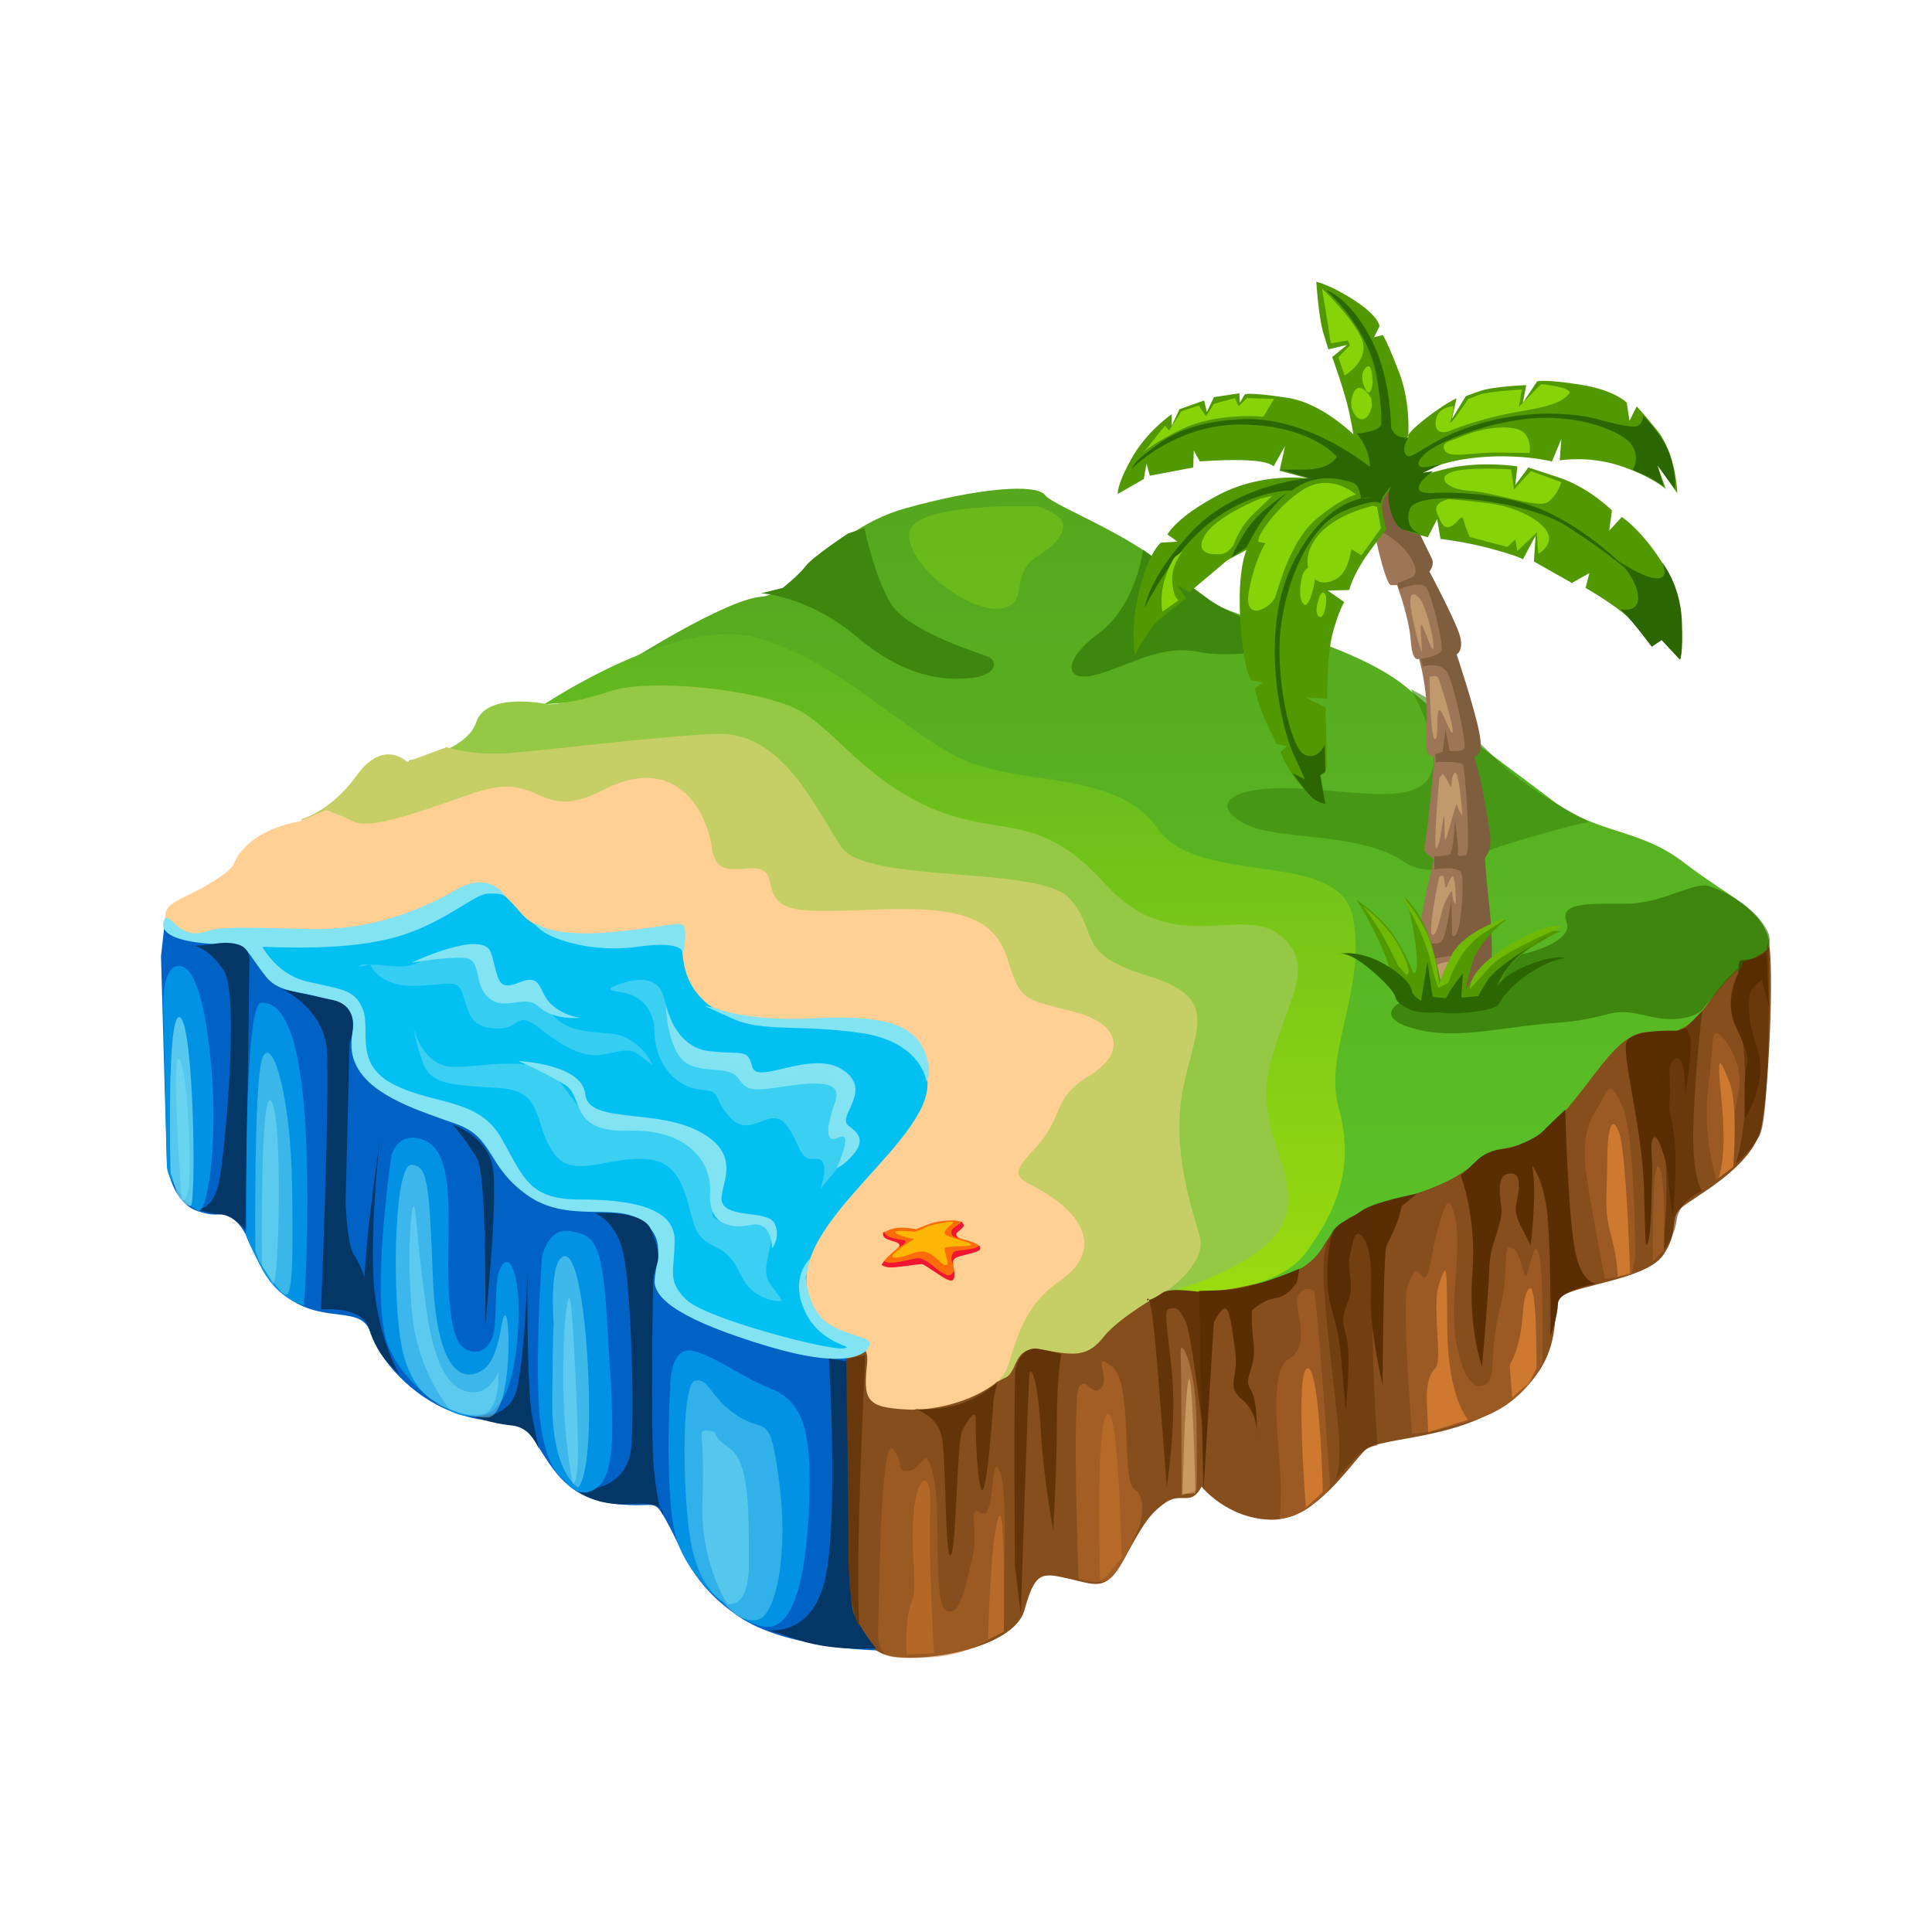 <svg width="96" height="96" viewBox="0 0 96 96" fill="none" xmlns="http://www.w3.org/2000/svg">
<path fill-rule="evenodd" clip-rule="evenodd" d="M8 47.518L8.292 57.842C8.292 57.842 8.511 59.746 9.831 60.184C11.148 60.622 11.002 59.965 11.807 60.77C12.613 61.576 12.686 63.407 14.444 64.578C16.201 65.749 17.959 64.87 18.397 66.189C18.835 67.506 20.374 69.41 22.642 70.216C24.911 71.021 25.425 70.143 26.303 71.24C27.182 72.338 27.769 74.315 30.257 74.683C32.747 75.048 32.379 74.245 33.185 75.707C33.991 77.173 34.356 78.709 36.7 80.32C39.042 81.932 43.582 82.005 43.582 82.005L45.267 63.994L13.784 44.225L8.219 45.541L8 47.518Z" fill="#0162C6"/>
<path fill-rule="evenodd" clip-rule="evenodd" d="M59.69 73.854C59.69 73.854 60.958 75.465 63.157 75.514C65.352 75.563 67.11 72.731 67.843 72.047C68.575 71.363 72.723 71.609 75.36 69.362C77.996 67.118 76.874 64.92 77.653 64.384C78.434 63.846 81.801 63.554 82.631 62.383C83.461 61.212 82.923 60.577 83.51 60.042C84.096 59.504 87.073 58.041 87.512 56.04C87.95 54.087 88.196 46.814 87.804 46.619C87.414 46.424 59.152 62.775 59.152 62.775L59.69 73.856V73.854Z" fill="#864E1D"/>
<path fill-rule="evenodd" clip-rule="evenodd" d="M42.314 79.758C42.314 79.758 42.509 81.808 44.072 82.249C45.635 82.687 50.369 81.957 50.905 80.005C51.443 78.052 51.784 78.15 53.1 78.442C54.417 78.734 54.955 79.126 55.834 77.514C56.713 75.903 57.054 75.27 57.884 74.683C58.714 74.096 59.152 74.878 59.69 73.902C60.228 72.925 59.301 62.431 60.374 63.31L42.071 66.336L42.314 79.758Z" fill="#864E1D"/>
<path fill-rule="evenodd" clip-rule="evenodd" d="M31.209 32.876C31.209 32.876 36.041 29.802 37.798 29.655C39.556 29.509 41.314 26.286 44.975 25.261C48.636 24.237 51.492 24.018 51.93 24.602C52.368 25.188 57.054 26.87 58.446 28.774C59.836 30.678 66.793 31.556 69.941 34.193C73.088 36.829 74.919 38.073 77.118 39.758C79.313 41.442 81.439 41.148 83.634 42.832C85.83 44.517 87.295 45.028 87.806 46.42C88.32 47.81 87.001 46.785 85.024 49.641C83.047 52.496 82.388 50.52 80.779 51.691C79.167 52.861 77.631 56.45 75.214 56.963C72.796 57.477 73.748 58.134 70.601 59.232C67.453 60.33 66.793 60.184 65.696 62.014C64.598 63.845 61.302 63.918 61.302 63.918C61.302 63.918 66.499 60.697 65.036 57.182C63.57 53.667 63.865 51.764 64.671 47.81C65.477 43.857 55.739 45.393 53.836 42.026C51.932 38.657 47.611 41.513 43.88 37.705C40.145 33.898 37.582 33.46 34.875 33.092C32.166 32.727 31.214 32.873 31.214 32.873L31.209 32.876Z" fill="url(#paint0_linear)"/>
<path fill-rule="evenodd" clip-rule="evenodd" d="M27.037 35C27.037 35 38.823 33.829 40.949 38.001C43.071 42.173 48.271 40.711 51.346 41.735C54.42 42.76 53.614 45.908 58.008 46.568C62.402 47.227 64.157 47.006 62.548 51.035C60.937 55.061 62.548 55.867 63.354 58.795C64.16 61.724 57.57 64.141 57.57 64.141C57.57 64.141 63.062 64.728 64.893 62.237C66.723 59.747 67.234 57.624 66.504 54.988C65.772 52.351 67.894 49.131 67.237 45.616C66.577 42.1 59.623 44.15 57.5 41.149C55.377 38.147 50.472 39.172 47.468 37.56C44.467 35.949 41.611 32.874 37.658 31.703C33.705 30.533 27.042 34.997 27.042 34.997L27.037 35Z" fill="url(#paint1_linear)"/>
<path fill-rule="evenodd" clip-rule="evenodd" d="M27.255 34.999C27.255 34.999 24.181 34.339 23.667 35.877C23.153 37.416 20.298 37.781 20.298 37.781C20.298 37.781 21.25 39.539 25.79 38.733C30.33 37.927 37.358 36.316 38.382 39.539C39.407 42.759 39.626 43.638 45.191 43.784C50.756 43.93 53.392 44.149 53.243 47.445C53.097 50.739 59.319 48.105 58.589 51.545C57.857 54.987 57.273 58.353 58.516 60.844C59.76 63.334 55.147 63.48 55.588 64.286C56.026 65.092 62.324 63.334 63.64 60.992C64.957 58.651 62.324 56.452 63.054 53.159C63.786 49.865 65.544 48.108 63.64 46.496C61.737 44.885 58.295 47.667 54.928 43.933C51.559 40.199 49.655 41.664 46.216 40.126C42.774 38.587 41.457 36.172 39.553 35.22C37.65 34.269 32.304 33.682 30.327 34.342C28.35 35.001 27.253 35.001 27.253 35.001L27.255 34.999Z" fill="#95C845"/>
<path fill-rule="evenodd" clip-rule="evenodd" d="M20.228 37.855C20.228 37.855 19.057 36.684 17.737 38.514C16.42 40.345 14.955 40.71 14.955 40.71C14.955 40.71 16.785 42.687 20.52 41.297C24.254 39.907 23.448 39.907 25.571 41.297C27.693 42.687 31.136 39.028 33.039 40.272C34.943 41.516 33.112 42.176 35.016 43.128C36.919 44.079 37.066 43.714 37.139 45.545C37.212 47.376 43.068 45.472 46.657 46.059C50.245 46.645 47.462 49.133 49.293 50.599C51.124 52.064 54.125 51.037 54.417 51.989C54.709 52.94 52.148 52.502 52.587 54.184C53.025 55.869 48.341 57.332 49.071 59.381C49.804 61.431 53.83 60.552 52.441 62.456C51.051 64.359 49.95 64.505 49.731 66.777C49.512 69.046 49.293 68.754 49.95 68.461C50.61 68.169 50.315 66.777 51.854 67.072C53.392 67.364 54.049 67.437 54.855 66.412C55.661 65.387 58.076 64.07 58.076 64.07C58.076 64.07 59.979 62.753 59.614 61.434C59.249 60.117 58.149 57.04 58.809 53.965C59.468 50.891 60.566 49.571 56.978 48.473C53.39 47.376 54.636 46.351 53.171 44.666C51.705 42.981 43.066 43.933 41.822 42.103C40.578 40.272 38.894 36.319 35.597 36.465C32.304 36.611 27.323 37.271 25.346 37.417C23.37 37.563 22.199 37.125 22.199 37.125L20.222 37.857L20.228 37.855Z" fill="#C6CF66"/>
<path fill-rule="evenodd" clip-rule="evenodd" d="M8.73 46.518C8.73 46.518 12.732 46.566 12.732 47.299C12.732 48.032 14.49 49.3 16.54 49.398C18.589 49.495 16.588 52.618 19.127 54.181C21.666 55.744 23.324 54.719 25.179 58.037C27.034 61.355 31.036 58.916 32.55 61.063C34.064 63.21 30.744 63.894 35.527 65.846C40.31 67.798 42.85 67.798 43.385 66.774C43.923 65.749 49.291 53.643 47.974 51.155C46.657 48.665 26.888 41.734 23.275 42.224C19.663 42.713 8.533 45.642 8.533 45.642L8.728 46.521L8.73 46.518Z" fill="#02C0F2"/>
<path fill-rule="evenodd" clip-rule="evenodd" d="M14.931 40.807C14.931 40.807 13.222 41.051 12.246 42.027C11.27 43.003 12.1 42.857 10.537 43.833C8.974 44.809 7.9 44.809 8.292 45.931C8.682 47.054 11.856 46.321 13.662 46.518C15.469 46.713 19.13 46.275 21.666 45.053C24.206 43.833 24.449 43.687 25.863 45.345C27.277 47.005 31.136 46.908 32.891 46.564C34.648 46.224 33.134 48.03 35.038 49.785C36.941 51.542 44.312 50.125 45.873 53.005C47.436 55.885 40.016 59.984 40.065 63.645C40.113 67.307 43.285 65.841 43.09 67.696C42.896 69.551 42.993 69.94 45.091 70.038C47.19 70.135 49.534 69.062 49.972 68.134C50.41 67.207 50.607 65.06 52.608 63.691C54.609 62.326 54.023 60.763 52.414 59.592C50.802 58.421 49.826 58.762 51.389 57.102C52.952 55.441 52.219 54.611 54.074 53.489C55.929 52.367 55.783 50.901 53.341 50.269C50.9 49.633 50.705 49.779 50.072 47.681C49.437 45.583 47.679 45.044 43.628 45.191C39.578 45.337 38.553 45.434 38.258 43.825C37.966 42.213 35.67 44.263 35.378 42.165C35.086 40.066 33.426 37.479 30.008 39.236C26.59 40.994 27.08 38.163 23.467 39.431C19.855 40.699 18.294 41.189 17.513 40.797C16.732 40.407 16.196 40.258 16.196 40.258L14.928 40.797L14.931 40.807Z" fill="#FFCF94"/>
<path fill-rule="evenodd" clip-rule="evenodd" d="M8.219 45.615C8.219 45.615 7.34 46.677 10.453 46.896C13.565 47.115 16.858 47.261 19.384 46.639C21.91 46.017 23.521 44.444 24.216 44.406C24.911 44.368 25.095 44.517 25.095 44.517C25.095 44.517 24.362 43.235 22.642 44.225C20.923 45.214 18.432 46.239 15.393 46.166C12.354 46.093 10.999 46.02 10.269 46.277C9.536 46.534 9.025 46.239 8.657 45.874C8.292 45.509 8.219 45.617 8.219 45.617V45.615Z" fill="#82E3F3"/>
<path fill-rule="evenodd" clip-rule="evenodd" d="M26.633 45.872C26.633 45.872 27.401 46.605 30.44 46.31C33.48 46.018 33.845 45.723 33.991 46.053C34.137 46.383 33.953 47.37 33.953 47.37C33.953 47.37 33.991 46.71 31.719 47.04C29.451 47.37 27.509 46.675 26.96 46.272C26.411 45.869 26.63 45.869 26.63 45.869L26.633 45.872Z" fill="#82E3F3"/>
<path fill-rule="evenodd" clip-rule="evenodd" d="M35.53 50.083C35.53 50.083 37.068 50.778 40.508 50.596C43.95 50.413 45.305 50.962 45.853 52.062C46.403 53.16 46.037 53.747 46.037 53.747C46.037 53.747 45.818 51.77 42.779 51.329C39.74 50.891 37.909 51.291 36.446 50.634C34.981 49.975 34.981 49.975 34.981 49.975L35.53 50.086V50.083Z" fill="#82E3F3"/>
<path fill-rule="evenodd" clip-rule="evenodd" d="M40.032 63.446C40.032 63.446 40.143 65.093 41.13 65.752C42.12 66.412 43.326 66.412 43.218 66.815C43.107 67.218 42.266 68.132 38.129 66.888C33.991 65.644 32.456 64.581 32.529 63.594C32.602 62.605 33.151 61.507 31.834 60.628C30.517 59.749 28.21 60.812 26.196 59.384C24.181 57.957 24.549 56.529 22.718 55.869C20.888 55.209 18.546 54.514 17.74 53.014C16.934 51.513 18.289 50.561 16.788 49.866C15.288 49.171 13.971 49.501 13.2 48.511C12.432 47.522 12.322 47.157 11.883 46.938C11.445 46.719 11.297 46.719 11.297 46.719L12.908 46.792C12.908 46.792 13.568 48.365 15.25 48.768C16.934 49.171 17.629 49.133 18.032 50.158C18.435 51.183 17.556 52.868 19.571 53.892C21.585 54.917 23.781 54.552 24.917 56.564C26.052 58.578 26.307 59.603 28.835 59.603C31.36 59.603 33.521 60.006 33.521 61.618C33.521 63.229 33.118 63.632 34.108 64.584C35.097 65.536 41.173 67.11 41.906 67.001C42.639 66.891 40.808 66.891 40.002 65.171C39.197 63.451 40.259 62.535 40.259 62.535L40.04 63.449L40.032 63.446Z" fill="#82E3F3"/>
<path fill-rule="evenodd" clip-rule="evenodd" d="M20.447 47.839C20.447 47.839 24.011 46.13 24.4 47.349C24.789 48.569 24.643 49.301 25.814 48.815C26.985 48.325 26.742 49.353 27.426 49.937C28.11 50.524 28.84 50.572 28.84 50.572C28.84 50.572 27.523 50.718 26.79 50.034C26.058 49.35 25.13 50.278 24.3 49.596C23.47 48.912 24.008 47.644 23.032 47.595C22.056 47.546 20.444 47.839 20.444 47.839H20.447Z" fill="#82E3F3"/>
<path fill-rule="evenodd" clip-rule="evenodd" d="M33.088 49.985C33.088 49.985 33.526 52.035 35.235 52.23C36.944 52.424 37.139 52.083 37.382 53.011C37.625 53.938 40.31 52.132 41.873 53.157C43.436 54.182 41.532 55.499 42.165 55.939C42.801 56.377 42.898 56.77 42.409 57.354C41.919 57.94 41.578 58.038 41.578 58.038C41.578 58.038 42.457 56.134 41.676 56.523C40.894 56.913 41.138 55.742 41.481 54.815C41.822 53.887 41.141 53.692 39.334 53.936C37.528 54.179 37.187 54.325 36.698 53.595C36.208 52.862 34.599 53.449 33.867 52.619C33.134 51.789 33.085 49.982 33.085 49.982L33.088 49.985Z" fill="#82E3F3"/>
<path fill-rule="evenodd" clip-rule="evenodd" d="M25.765 52.719C25.765 52.719 28.937 52.865 29.083 54.379C29.229 55.893 32.744 55.014 34.94 56.331C37.136 57.648 35.429 59.26 35.965 59.895C36.503 60.531 38.209 60.139 38.504 60.823C38.796 61.507 38.358 62.042 38.358 62.042C38.358 62.042 38.407 60.628 37.285 60.871C36.162 61.115 35.186 60.725 35.283 59.26C35.381 57.794 34.21 56.088 31.233 56.185C28.256 56.283 29.037 54.476 28.061 53.892C27.085 53.306 25.768 52.721 25.768 52.721L25.765 52.719Z" fill="#82E3F3"/>
<path fill-rule="evenodd" clip-rule="evenodd" d="M18.397 47.922C18.397 47.922 18.8 49.058 20.704 48.984C22.607 48.911 22.753 48.582 23.045 49.571C23.337 50.561 23.521 51.072 24.692 51.11C25.863 51.148 25.606 50.158 26.78 51.072C27.95 51.986 28.975 52.611 30.038 52.389C31.101 52.17 31.32 52.059 31.869 52.5C32.417 52.938 32.417 52.903 32.417 52.903C32.417 52.903 31.831 51.513 30.368 51.364C28.902 51.218 27.988 51.253 27.183 50.082C26.377 48.911 25.717 49.971 24.73 49.314C23.74 48.655 24.365 47.008 22.534 47.227C20.704 47.446 21.107 48.179 19.349 47.995C17.591 47.811 17.883 48.033 17.883 48.033L18.397 47.922Z" fill="#82E3F3" fill-opacity="0.4"/>
<path fill-rule="evenodd" clip-rule="evenodd" d="M30.329 49.093C30.329 49.093 32.525 47.957 32.966 49.496C33.404 51.035 33.991 52.462 35.565 52.717C37.138 52.973 37.03 53.119 37.468 53.522C37.906 53.925 40.654 52.827 41.348 53.522C42.043 54.217 41.237 55.353 41.713 55.94C42.189 56.526 42.849 56.453 42.262 57.221C41.676 57.989 40.762 59.087 40.762 59.087C40.762 59.087 41.348 57.475 40.505 57.586C39.664 57.697 39.81 56.818 39.039 55.867C38.271 54.915 37.319 56.599 36.33 55.575C35.34 54.55 35.927 54.22 34.829 54.147C33.731 54.074 32.56 53.011 32.523 51.291C32.485 49.572 31.133 49.315 30.692 49.277C30.254 49.239 30.327 49.093 30.327 49.093H30.329Z" fill="#82E3F3" fill-opacity="0.45"/>
<path fill-rule="evenodd" clip-rule="evenodd" d="M20.555 51.107C20.555 51.107 20.993 52.973 22.496 53.011C23.997 53.048 26.634 52.316 27.769 53.706C28.905 55.095 29.416 56.304 30.99 56.047C32.563 55.79 35.384 56.707 35.53 58.573C35.676 60.438 34.943 60.403 35.933 60.695C36.922 60.987 38.496 60.403 38.35 61.463C38.204 62.526 37.836 63.221 38.277 63.805C38.715 64.392 38.864 64.646 38.864 64.646C38.864 64.646 37.474 64.792 36.776 63.291C36.081 61.791 35.422 62.156 34.762 61.388C34.102 60.62 34.324 57.872 32.309 57.618C30.295 57.361 28.464 58.716 27.477 57.253C26.488 55.788 27.039 54.214 24.879 54.068C22.718 53.922 21.436 53.957 21.034 52.859C20.631 51.761 20.558 51.102 20.558 51.102L20.555 51.107Z" fill="#82E3F3" fill-opacity="0.45"/>
<path fill-rule="evenodd" clip-rule="evenodd" d="M45.516 61.08C45.516 61.08 44.74 60.891 44.199 61.105C43.658 61.316 43.964 61.459 44.199 61.599C44.434 61.74 44.81 61.694 44.715 61.881C44.621 62.07 43.845 62.562 43.891 62.822C43.937 63.081 45.443 62.751 45.797 62.751C46.151 62.751 46.903 63.741 47.279 63.598C47.655 63.457 47.16 62.657 47.468 62.467C47.774 62.278 48.904 62.232 48.669 61.927C48.433 61.621 47.468 61.597 47.468 61.337C47.468 61.078 47.984 61.007 47.822 60.772C47.657 60.537 46.576 60.653 46.105 60.842C45.635 61.032 45.516 61.078 45.516 61.078V61.08Z" fill="#FC6C0A"/>
<path fill-rule="evenodd" clip-rule="evenodd" d="M43.953 61.199C43.953 61.199 43.888 61.407 44.404 61.529C44.921 61.651 45.026 61.594 44.996 61.708C44.969 61.821 44.658 61.981 44.658 61.981C44.658 61.981 44.791 61.84 44.564 61.735C44.337 61.632 43.972 61.602 43.896 61.416C43.82 61.226 43.953 61.199 43.953 61.199Z" fill="#F01531"/>
<path fill-rule="evenodd" clip-rule="evenodd" d="M43.942 62.647C43.942 62.647 43.923 62.75 44.329 62.742C44.734 62.734 45.592 62.469 45.721 62.526C45.854 62.582 45.995 62.609 46.276 62.837C46.557 63.064 46.992 63.429 47.179 63.364C47.368 63.299 47.395 63.137 47.395 63.137C47.395 63.137 47.528 63.702 47.206 63.618C46.887 63.534 45.973 62.855 45.84 62.818C45.708 62.78 44.399 63.034 44.118 62.969C43.837 62.904 43.78 62.855 43.837 62.791C43.894 62.726 43.94 62.65 43.94 62.65L43.942 62.647Z" fill="#F01531"/>
<path fill-rule="evenodd" clip-rule="evenodd" d="M48.641 61.885C48.641 61.885 48.649 62.017 48.03 62.093C47.408 62.169 47.381 62.169 47.305 62.366C47.23 62.563 47.333 62.78 47.333 62.78C47.333 62.78 47.305 62.553 47.606 62.45C47.906 62.347 48.66 62.223 48.698 62.074C48.736 61.923 48.641 61.885 48.641 61.885Z" fill="#F01531"/>
<path fill-rule="evenodd" clip-rule="evenodd" d="M47.773 60.718C47.773 60.718 47.614 60.869 47.435 60.98C47.257 61.093 47.227 61.261 47.322 61.375C47.416 61.488 47.652 61.515 47.652 61.515C47.652 61.515 47.454 61.383 47.53 61.28C47.606 61.177 47.925 60.98 47.887 60.874C47.849 60.772 47.773 60.715 47.773 60.715V60.718Z" fill="#F01531"/>
<path fill-rule="evenodd" clip-rule="evenodd" d="M45.448 61.207C45.448 61.207 44.45 61.086 44.488 61.234C44.526 61.386 45.421 61.572 45.421 61.572C45.421 61.572 44.658 62.024 44.396 62.316C44.134 62.608 44.726 62.505 45.234 62.316C45.743 62.127 45.997 62.146 46.308 62.354C46.619 62.562 46.873 62.927 47.043 62.854C47.214 62.778 46.827 62.054 46.968 61.989C47.108 61.924 48.228 61.951 48.266 61.856C48.303 61.762 47.598 61.602 47.287 61.489C46.976 61.375 46.854 61.329 46.986 61.121C47.119 60.913 47.43 60.791 47.335 60.726C47.241 60.661 46.224 60.848 45.951 61.007C45.678 61.167 45.451 61.205 45.451 61.205L45.448 61.207Z" fill="#FFFF00" fill-opacity="0.51"/>
<path fill-rule="evenodd" clip-rule="evenodd" d="M32.453 63.848C32.453 63.848 32.307 71.171 32.501 73.074C32.696 74.978 32.94 75.27 32.94 75.27C32.94 75.27 33.134 74.586 31.377 74.732C29.619 74.878 28.643 74.048 28.643 74.048C28.643 74.048 31.231 74.242 31.377 71.803C31.523 69.362 31.328 63.994 30.987 62.334C30.646 60.674 29.573 60.284 29.573 60.284C29.573 60.284 31.966 60.09 32.355 61.114C32.745 62.139 32.794 62.431 32.599 62.969C32.404 63.508 32.453 63.848 32.453 63.848Z" fill="#043766"/>
<path fill-rule="evenodd" clip-rule="evenodd" d="M22.497 55.891C22.497 55.891 24.254 56.429 24.497 58.087C24.741 59.747 24.108 65.848 24.108 65.848C24.108 65.848 24.206 58.476 23.719 57.598C23.229 56.719 22.499 55.889 22.499 55.889L22.497 55.891Z" fill="#043766"/>
<path fill-rule="evenodd" clip-rule="evenodd" d="M17.175 59.649L17.369 51.839C17.369 51.839 18.102 50.033 16.539 49.692C14.976 49.352 14.049 49.154 14.049 49.154C14.049 49.154 16.099 50.13 16.244 52.18C16.39 54.23 15.953 65.067 15.953 65.067C15.953 65.067 17.856 64.873 18.294 65.897C18.732 66.922 19.124 67.46 19.124 67.46L18.392 64.337C18.392 64.337 18.002 62.923 17.61 62.385C17.221 61.847 17.172 59.651 17.172 59.651L17.175 59.649Z" fill="#043766"/>
<path fill-rule="evenodd" clip-rule="evenodd" d="M10.585 46.91C10.585 46.91 12.392 46.52 12.392 47.691C12.392 48.862 12.197 61.114 12.197 61.114C12.197 61.114 11.61 60.381 10.929 60.333C10.245 60.284 9.807 60.089 9.807 60.089C9.807 60.089 10.588 60.138 10.88 58.772C11.172 57.407 11.905 49.4 11.123 48.229C10.342 47.059 9.658 47.01 9.658 47.01L10.585 46.913V46.91Z" fill="#043766"/>
<path fill-rule="evenodd" clip-rule="evenodd" d="M23.034 70.289C23.034 70.289 25.327 70.876 25.719 68.875C26.109 66.874 26.209 63.213 26.209 63.213C26.209 63.213 26.16 68.972 26.452 70.438C26.744 71.904 26.793 72.05 26.793 72.05C26.793 72.05 26.452 70.927 25.427 70.83C24.402 70.733 23.524 70.392 23.524 70.392L23.034 70.295V70.289Z" fill="#043766"/>
<path fill-rule="evenodd" clip-rule="evenodd" d="M42.168 67.656C42.168 67.656 42.022 79.273 42.411 80.152C42.801 81.031 43.533 81.909 43.533 81.909C43.533 81.909 41.435 82.055 39.775 81.52C38.114 80.982 38.114 80.982 38.114 80.982C38.114 80.982 40.31 81.42 40.994 78.492C41.678 75.563 41.189 67.508 41.189 67.508L42.165 67.654L42.168 67.656Z" fill="#043766"/>
<path fill-rule="evenodd" clip-rule="evenodd" d="M19.86 68.337C19.86 68.337 18.64 66.287 18.543 63.213C18.446 60.138 18.884 56.623 18.884 56.623C18.884 56.623 17.956 62.723 18.102 64.727C18.248 66.728 19.273 67.704 19.273 67.704L19.86 68.34V68.337Z" fill="#043766"/>
<path fill-rule="evenodd" clip-rule="evenodd" d="M12.245 60.955C12.245 60.955 12.099 49.863 12.978 49.825C13.857 49.787 14.809 50.815 15.139 55.425C15.469 60.038 15.101 64.87 15.101 64.87C15.101 64.87 13.819 64.578 13.013 63.04C12.207 61.501 12.207 61.32 12.207 61.32L12.245 60.955Z" fill="#0192E3"/>
<path fill-rule="evenodd" clip-rule="evenodd" d="M8.292 57.809L8.108 49.902C8.108 49.902 8.07 48.071 8.841 47.998C9.609 47.925 10.231 49.61 10.526 53.344C10.818 57.078 10.269 60.41 9.831 60.153C9.393 59.896 9.317 59.823 8.806 59.09C8.292 58.357 8.292 58.101 8.292 57.809Z" fill="#0192E3"/>
<path fill-rule="evenodd" clip-rule="evenodd" d="M22.35 70.07C22.35 70.07 20.374 69.191 19.349 67.03C18.324 64.87 19.46 57.366 19.46 57.366C19.46 57.366 19.825 56.122 21.106 56.671C22.388 57.22 22.315 59.6 22.277 62.125C22.239 64.651 22.423 66.446 22.972 66.922C23.521 67.398 24.473 67.252 24.584 65.859C24.695 64.469 24.546 63.261 25.022 62.785C25.498 62.309 25.974 64.029 25.682 66.811C25.39 69.594 24.619 70.288 23.705 70.362C22.791 70.434 22.35 70.07 22.35 70.07Z" fill="#0192E3"/>
<path fill-rule="evenodd" clip-rule="evenodd" d="M28.061 73.585C28.061 73.585 27.072 73.071 26.817 70.364C26.561 67.655 26.928 62.458 26.928 62.458C26.928 62.458 27.22 60.992 28.318 61.176C29.416 61.36 29.93 61.506 30.149 65.421C30.368 69.34 30.771 72.779 29.819 73.769C28.867 74.758 28.061 73.585 28.061 73.585Z" fill="#0192E3"/>
<path fill-rule="evenodd" clip-rule="evenodd" d="M36.336 79.991C36.336 79.991 34.359 78.601 33.664 76.622C32.969 74.645 33.299 68.934 33.299 68.934C33.299 68.934 33.261 66.774 34.508 67.142C35.752 67.507 36.703 68.35 38.242 68.972C39.781 69.594 40.438 70.803 40.184 75.305C39.927 79.807 38.975 80.905 38.061 80.832C37.147 80.759 36.341 79.991 36.341 79.991H36.336Z" fill="#0192E3"/>
<path fill-rule="evenodd" clip-rule="evenodd" d="M8.476 58.283C8.476 58.283 8.257 50.12 8.952 50.558C9.647 50.996 9.758 60.003 9.466 59.93C9.174 59.857 8.879 59.565 8.733 59.089C8.587 58.613 8.476 58.283 8.476 58.283Z" fill="#82E3F3" fill-opacity="0.66"/>
<path fill-rule="evenodd" clip-rule="evenodd" d="M12.686 62.125C12.686 62.125 12.613 53.962 13.016 52.645C13.419 51.328 14.444 53.962 14.517 59.089C14.59 64.213 14.444 64.726 13.93 64.14C13.416 63.553 12.867 62.639 12.867 62.639L12.683 62.125H12.686Z" fill="#82E3F3" fill-opacity="0.44"/>
<path fill-rule="evenodd" clip-rule="evenodd" d="M22.02 69.813C22.02 69.813 20.336 69.483 19.898 66.555C19.46 63.626 19.641 57.805 20.447 57.878C21.252 57.951 21.325 58.719 21.509 63.443C21.693 68.164 22.975 68.715 23.962 68.091C24.951 67.469 24.876 65.089 25.133 65.381C25.39 65.673 25.39 70.397 24.219 70.432C23.048 70.47 21.62 69.7 21.62 69.7L22.023 69.81L22.02 69.813Z" fill="#82E3F3" fill-opacity="0.46"/>
<path fill-rule="evenodd" clip-rule="evenodd" d="M28.721 73.915C28.721 73.915 27.404 73.183 27.439 69.559C27.477 65.936 27.512 65.752 27.512 65.752C27.512 65.752 27.255 62.494 28.061 62.421C28.867 62.348 29.305 67.253 29.27 70.438C29.232 73.623 28.721 73.915 28.721 73.915Z" fill="#82E3F3" fill-opacity="0.47"/>
<path fill-rule="evenodd" clip-rule="evenodd" d="M35.932 79.588C35.932 79.588 34.797 79.001 34.359 76.806C33.921 74.61 33.81 68.753 34.543 68.604C35.275 68.458 35.238 69.445 36.665 70.362C38.093 71.276 38.239 70.07 38.715 73.62C39.191 77.171 38.569 80.394 37.579 80.502C36.59 80.613 35.932 79.588 35.932 79.588Z" fill="#82E3F3" fill-opacity="0.37"/>
<path fill-rule="evenodd" clip-rule="evenodd" d="M9.025 59.563C9.025 59.563 8.476 52.06 8.914 52.644C9.352 53.23 9.536 58.392 9.352 59.16C9.168 59.928 9.022 59.563 9.022 59.563H9.025Z" fill="#82E3F3" fill-opacity="0.45"/>
<path fill-rule="evenodd" clip-rule="evenodd" d="M13.565 63.811L13.016 62.897C13.016 62.897 12.905 53.782 13.492 54.734C14.079 55.685 13.857 63.922 13.565 63.814V63.811Z" fill="#82E3F3" fill-opacity="0.45"/>
<path fill-rule="evenodd" clip-rule="evenodd" d="M22.35 70.036C22.35 70.036 20.776 68.205 20.484 65.35C20.192 62.494 20.446 59.42 20.595 60.004C20.741 60.59 20.668 61.394 21.217 65.239C21.766 69.084 23.048 69.265 23.742 69.157C24.438 69.046 24.767 68.167 24.767 68.167C24.767 68.167 24.878 70.255 23.853 70.29C22.829 70.328 22.683 70.144 22.683 70.144L22.353 70.033L22.35 70.036Z" fill="#82E3F3" fill-opacity="0.45"/>
<path fill-rule="evenodd" clip-rule="evenodd" d="M28.464 73.733C28.464 73.733 27.988 71.537 27.988 68.46C27.988 65.385 28.245 63.993 28.353 64.69C28.464 65.385 28.718 70.363 28.718 72.086C28.718 73.805 28.462 73.733 28.462 73.733H28.464Z" fill="#82E3F3" fill-opacity="0.45"/>
<path fill-rule="evenodd" clip-rule="evenodd" d="M36.187 79.773C36.187 79.773 34.759 77.723 34.905 74.465C35.051 71.206 34.575 71.022 35.197 71.095C35.819 71.168 35.197 71.241 36.222 71.936C37.247 72.631 37.212 75.049 37.212 77.685C37.212 80.322 35.895 79.516 36.187 79.773C36.187 79.773 36.479 80.029 36.187 79.773Z" fill="#82E3F3" fill-opacity="0.45"/>
<path fill-rule="evenodd" clip-rule="evenodd" d="M42.998 67.326C42.998 67.326 42.741 72.561 42.668 76.257C42.595 79.954 42.706 80.798 42.706 80.798C42.706 80.798 42.157 80.249 42.157 77.063C42.157 73.878 42.046 67.545 42.046 67.545L42.998 67.326Z" fill="#68370B"/>
<path fill-rule="evenodd" clip-rule="evenodd" d="M50.429 77.796C50.429 77.796 50.356 68.535 50.467 68.021C50.578 67.507 50.943 66.885 51.638 67.031C52.333 67.177 52.735 67.288 52.735 67.288C52.735 67.288 52.516 68.313 52.516 70.693C52.516 73.072 52.333 76.038 52.333 76.038C52.333 76.038 51.857 73.548 51.711 71.022C51.565 68.497 51.235 67.91 51.162 68.24C51.089 68.57 50.724 80.249 50.724 80.249L50.432 77.796H50.429Z" fill="#643409"/>
<path fill-rule="evenodd" clip-rule="evenodd" d="M59.947 64.248C59.947 64.248 58.154 63.918 57.751 64.248C57.348 64.578 56.983 64.613 56.983 64.613C56.983 64.613 57.167 63.699 57.497 67.761C57.827 71.825 57.973 73.874 57.973 73.874C57.973 73.874 58.487 70.689 58.23 68.164C57.973 65.638 57.792 65.051 58.157 65.016C58.522 64.978 58.56 65.016 58.89 65.603C59.22 66.19 59.842 71.752 59.842 71.752L59.952 64.248H59.947Z" fill="#643409"/>
<path fill-rule="evenodd" clip-rule="evenodd" d="M49.55 68.715C49.55 68.715 48.525 69.629 47.244 69.886C45.962 70.143 45.413 69.997 45.413 69.997C45.413 69.997 46.584 70.289 46.803 71.424C47.022 72.56 46.949 77.538 47.241 77.281C47.533 77.024 47.533 71.57 47.828 71.056C48.12 70.543 48.523 69.848 48.488 70.654C48.45 71.459 48.634 74.753 48.891 73.912C49.147 73.071 49.366 69.556 49.366 69.556L49.55 68.715Z" fill="#643409"/>
<path fill-rule="evenodd" clip-rule="evenodd" d="M64.56 63.043C64.56 63.043 62.218 64.068 60.898 64.106C59.581 64.144 59.581 64.144 59.581 64.144L59.801 74.064L60.314 65.717C60.314 65.717 60.644 65.022 60.863 65.022C61.082 65.022 61.193 65.717 61.377 67.145C61.561 68.573 60.863 68.829 61.742 69.562C62.621 70.295 62.437 71.539 62.437 71.539C62.437 71.539 62.548 69.673 62.145 69.049C61.742 68.427 62.437 68.059 62.291 66.742C62.145 65.425 62.218 65.095 62.218 65.095C62.218 65.095 62.621 64.765 62.951 64.619C63.281 64.473 63.427 64.546 63.792 64.362C64.157 64.179 64.451 63.703 64.451 63.703L64.562 63.043H64.56Z" fill="#5A2D03"/>
<path fill-rule="evenodd" clip-rule="evenodd" d="M66.793 60.698C66.793 60.698 66.317 60.882 66.171 61.393C66.025 61.906 65.806 63.553 66.098 64.762C66.39 65.971 66.463 65.971 66.574 66.885C66.685 67.798 66.866 70.07 66.866 70.07C66.866 70.07 67.158 67.36 66.904 66.446C66.647 65.532 66.72 65.384 67.015 64.581C67.307 63.775 66.904 63.115 67.088 62.312C67.272 61.506 67.345 61.03 67.71 61.471C68.075 61.909 68.186 62.861 68.113 64.4C68.04 65.938 68.7 68.829 68.7 68.829C68.7 68.829 68.737 63.959 68.81 62.861C68.883 61.763 68.773 62.166 69.175 61.322C69.578 60.481 69.651 59.932 69.651 59.932L70.419 59.31C70.419 59.31 68.297 59.713 67.675 60.151C67.053 60.59 66.796 60.7 66.796 60.7L66.793 60.698Z" fill="#5A2D03"/>
<path fill-rule="evenodd" clip-rule="evenodd" d="M74.919 57.074C74.919 57.074 74.005 57.036 73.346 57.696C72.686 58.356 72.578 58.391 72.578 58.391C72.578 58.391 73.383 60.441 73.164 63.223C72.945 66.005 73.64 67.909 73.64 67.909C73.64 67.909 73.97 64.248 74.005 62.966C74.043 61.684 74.738 60.806 74.592 59.892C74.446 58.978 74.519 58.464 74.849 58.353C75.179 58.242 75.509 58.28 75.471 59.013C75.433 59.746 75.106 60.038 75.544 60.879C75.982 61.719 76.058 61.903 76.058 61.903C76.058 61.903 76.315 59.708 76.204 58.499C76.093 57.29 75.985 56.779 75.985 56.779L74.922 57.071L74.919 57.074Z" fill="#5A2D03"/>
<path fill-rule="evenodd" clip-rule="evenodd" d="M83.339 51.218C83.339 51.218 81.033 51.107 80.814 51.805C80.595 52.5 81.619 56.161 81.692 59.127C81.765 62.094 81.765 62.129 81.911 61.618C82.057 61.104 82.057 59.457 82.095 58.471C82.133 57.481 81.949 56.786 82.168 56.529C82.387 56.272 82.863 57.811 82.901 58.579C82.939 59.347 83.12 60.482 83.12 60.482C83.12 60.482 83.377 57.919 83.193 56.529C83.009 55.139 82.901 55.358 82.974 54.441C83.047 53.528 82.755 52.868 83.266 52.611C83.78 52.354 83.742 54.441 83.742 54.441C83.742 54.441 84.145 51.878 83.961 51.475C83.777 51.072 83.777 51.072 83.777 51.072L83.339 51.218Z" fill="#5A2D03"/>
<path fill-rule="evenodd" clip-rule="evenodd" d="M87.768 47.3C87.768 47.3 87.549 47.519 87.108 47.63C86.67 47.74 86.413 47.63 86.413 47.886C86.413 48.143 86.376 48.362 86.376 48.362C86.376 48.362 85.643 49.679 86.23 50.961C86.816 52.242 86.924 52.535 86.778 53.048C86.632 53.562 86.706 55.574 86.706 55.574C86.706 55.574 87.876 53.743 87.327 52.132C86.778 50.52 86.852 49.495 87.035 49.203C87.219 48.911 87.549 48.689 87.549 48.689L87.914 50.079L87.768 47.297V47.3Z" fill="#5A2D03"/>
<path fill-rule="evenodd" clip-rule="evenodd" d="M66.061 61.467C66.061 61.467 65.695 61.98 65.768 63.662C65.841 65.347 66.317 69.081 66.501 70.985C66.685 72.888 66.355 73.548 66.355 73.548C66.355 73.548 67.161 72.597 67.564 72.231C67.967 71.866 68.443 71.829 68.443 71.829C68.443 71.829 68.078 66.521 68.224 63.665C68.37 60.81 68.481 59.969 68.481 59.969C68.481 59.969 67.272 60.299 66.761 60.702C66.247 61.104 66.247 61.104 66.247 61.104L66.063 61.469L66.061 61.467Z" fill="#5A2D03" fill-opacity="0.45"/>
<path fill-rule="evenodd" clip-rule="evenodd" d="M77.042 66.375C77.042 66.375 77.079 62.494 76.896 60.445C76.712 58.395 75.982 57.735 75.982 57.735L74.665 57.186C74.665 57.186 76.165 56.711 76.641 56.235C77.117 55.759 77.777 55.137 77.777 55.137C77.777 55.137 77.923 60.702 78.291 62.275C78.656 63.849 79.316 63.776 79.316 63.776C79.316 63.776 77.412 64.141 77.412 64.766C77.412 65.388 77.047 66.377 77.047 66.377L77.042 66.375Z" fill="#5A2D03"/>
<path fill-rule="evenodd" clip-rule="evenodd" d="M82.277 62.566C82.277 62.566 82.68 62.566 82.791 59.895C82.901 57.223 82.353 52.426 82.353 52.426L82.426 51.29C82.426 51.29 83.415 51.474 83.78 51.071C84.145 50.669 84.586 50.23 84.586 50.23C84.586 50.23 84.256 52.829 84.148 55.684C84.037 58.54 84.586 59.2 84.586 59.2C84.586 59.2 83.45 59.565 83.304 60.665C83.158 61.763 82.28 62.569 82.28 62.569L82.277 62.566Z" fill="#5A2D03" fill-opacity="0.63"/>
<path fill-rule="evenodd" clip-rule="evenodd" d="M86.233 57.843C86.233 57.843 86.928 56.05 86.671 52.57C86.414 49.093 86.379 47.922 86.379 47.922C86.379 47.922 87.66 47.484 87.769 47.154C87.879 46.824 87.879 46.789 87.879 46.789C87.879 46.789 88.025 55.539 87.403 56.491C86.782 57.443 86.233 57.846 86.233 57.846V57.843Z" fill="#5A2D03" fill-opacity="0.63"/>
<path fill-rule="evenodd" clip-rule="evenodd" d="M66.096 73.843C66.096 73.843 65.436 64.325 65.29 64.141C65.144 63.957 64.411 63.995 64.449 64.763C64.487 65.531 65.071 66.923 64.011 67.545C62.949 68.167 63.646 72.415 63.646 73.878C63.646 75.344 63.573 75.452 63.573 75.452C63.573 75.452 64.268 75.49 65.147 74.83C66.026 74.17 66.099 73.84 66.099 73.84L66.096 73.843Z" fill="#9B5A24"/>
<path fill-rule="evenodd" clip-rule="evenodd" d="M70.16 71.242C70.16 71.242 69.646 64.69 69.941 63.919C70.233 63.151 70.344 62.967 70.673 63.406C71.003 63.843 71.076 62.454 71.406 61.245C71.736 60.036 71.993 58.976 72.32 60.585C72.65 62.197 71.99 64.795 72.358 66.699C72.723 68.603 73.272 69.116 73.824 68.787C74.373 68.457 73.97 67.248 74.519 65.09C75.067 62.93 74.591 61.721 75.14 62.016C75.689 62.308 75.689 63.881 75.908 63.224C76.127 62.565 76.273 61.467 76.495 62.456C76.714 63.446 76.641 67.764 76.641 67.764C76.641 67.764 75.762 69.741 73.494 70.474C71.225 71.207 70.162 71.242 70.162 71.242H70.16Z" fill="#9B5A24"/>
<path fill-rule="evenodd" clip-rule="evenodd" d="M79.751 63.554C79.751 63.554 79.202 60.845 78.837 58.43C78.472 56.013 79.275 55.283 79.57 54.734C79.862 54.185 80.008 53.525 80.632 55.026C81.254 56.527 81.254 62.495 81.254 62.495L81.07 63.336L79.754 63.554H79.751Z" fill="#9B5A24"/>
<path fill-rule="evenodd" clip-rule="evenodd" d="M82.13 62.676C82.13 62.676 82.058 57.624 82.422 57.99C82.788 58.355 82.679 62.127 82.679 62.127L82.13 62.676Z" fill="#9B5A24"/>
<path fill-rule="evenodd" clip-rule="evenodd" d="M85.281 58.61C85.281 58.61 84.586 56.45 84.878 54.07C85.17 51.691 85.024 51.252 85.354 51.361C85.684 51.471 86.598 52.826 86.416 53.997C86.233 55.168 86.087 55.682 86.159 56.596C86.233 57.51 85.976 58.096 85.976 58.096L85.281 58.61Z" fill="#9B5A24"/>
<path fill-rule="evenodd" clip-rule="evenodd" d="M65.731 74.135C65.731 74.135 65.585 67.875 64.963 67.986C64.341 68.097 64.89 74.905 64.89 74.905L65.731 74.138V74.135Z" fill="#CF7830"/>
<path fill-rule="evenodd" clip-rule="evenodd" d="M72.943 70.546C72.943 70.546 71.953 69.448 71.918 66.116C71.88 62.785 71.918 62.639 71.515 63.775C71.112 64.91 71.734 67.655 71.296 68.02C70.858 68.385 70.893 69.521 70.893 69.521L70.966 71.167L72.943 70.546Z" fill="#CF7830"/>
<path fill-rule="evenodd" clip-rule="evenodd" d="M76.347 67.982C76.347 67.982 76.385 63.588 75.982 64.029C75.579 64.467 75.763 65.603 75.433 66.774C75.103 67.945 74.995 67.579 75.03 68.055C75.068 68.531 75.141 69.445 75.141 69.445L75.982 68.713L76.347 67.98V67.982Z" fill="#CF7830"/>
<path fill-rule="evenodd" clip-rule="evenodd" d="M80.998 63.262C80.998 63.262 80.814 57.221 80.449 56.27C80.084 55.318 79.862 56.086 79.862 57.77C79.862 59.455 79.678 60.004 80.046 61.358C80.411 62.713 80.376 63.446 80.376 63.446L80.998 63.262Z" fill="#CF7830"/>
<path fill-rule="evenodd" clip-rule="evenodd" d="M86.122 57.989C86.122 57.989 86.379 54.877 85.938 53.779C85.5 52.681 85.424 52.608 85.424 53.192C85.424 53.779 85.643 55.133 85.643 56.561C85.643 57.989 85.386 58.538 85.386 58.538L86.119 57.989H86.122Z" fill="#CF7830"/>
<path fill-rule="evenodd" clip-rule="evenodd" d="M44.023 82.201C44.023 82.201 43.585 82.055 43.633 80.933C43.682 79.811 43.731 71.269 44.366 72.001C45.002 72.734 44.464 73.221 45.196 73.075C45.929 72.929 45.929 71.661 46.367 73.27C46.805 74.881 46.319 79.567 47.003 80.005C47.687 80.444 47.979 78.835 48.319 77.418C48.66 76.004 48.027 74.733 48.758 75.173C49.49 75.611 49.196 71.904 49.685 73.124C50.174 74.343 49.782 80.982 49.782 80.982C49.782 80.982 48.611 82.201 46.316 82.347C44.023 82.493 44.023 82.201 44.023 82.201Z" fill="#B76A29" fill-opacity="0.44"/>
<path fill-rule="evenodd" clip-rule="evenodd" d="M53.59 78.442C53.59 78.442 53.249 69.313 53.639 68.875C54.028 68.437 54.225 69.413 54.712 68.972C55.202 68.534 54.174 67.068 55.25 67.898C56.324 68.729 55.688 73.561 56.372 73.999C57.056 74.437 56.616 75.854 56.616 75.854C56.616 75.854 55.591 78.344 54.955 78.539C54.32 78.734 53.59 78.442 53.59 78.442Z" fill="#B76A29" fill-opacity="0.57"/>
<path fill-rule="evenodd" clip-rule="evenodd" d="M58.714 74.295C58.714 74.295 58.714 68.243 58.665 67.267C58.617 66.291 59.398 67.805 59.447 70.439C59.495 73.075 59.447 74.051 59.447 74.051L58.714 74.295Z" fill="#FFD193" fill-opacity="0.28"/>
<path fill-rule="evenodd" clip-rule="evenodd" d="M46.413 82.151C46.413 82.151 46.121 77.368 46.219 75.075C46.316 72.782 45.535 73.269 45.389 75.318C45.242 77.368 45.632 78.833 45.291 79.615C44.95 80.396 45.048 82.203 45.048 82.203L46.413 82.154V82.151Z" fill="#B76A29" fill-opacity="0.87"/>
<path fill-rule="evenodd" clip-rule="evenodd" d="M49.88 81.079C49.88 81.079 49.977 74.148 49.588 75.465C49.198 76.782 49.098 81.468 49.098 81.468L49.88 81.079Z" fill="#B76A29"/>
<path fill-rule="evenodd" clip-rule="evenodd" d="M55.737 77.466C55.737 77.466 55.591 69.705 55.004 70.289C54.417 70.876 54.663 78.49 54.663 78.49C54.663 78.49 54.809 78.588 55.25 78.001C55.688 77.414 55.739 77.463 55.739 77.463L55.737 77.466Z" fill="#B76A29" fill-opacity="0.96"/>
<path fill-rule="evenodd" clip-rule="evenodd" d="M59.398 74.193C59.398 74.193 59.252 67.798 59.057 68.58C58.863 69.361 58.765 74.242 58.765 74.242L59.401 74.193H59.398Z" fill="#FFD193" fill-opacity="0.41"/>
<path fill-rule="evenodd" clip-rule="evenodd" d="M69.697 49.742C69.697 49.742 68.113 50.49 70.209 51.099C72.372 51.707 74.467 51.031 77.306 50.828C80.146 50.626 79.848 49.985 81.801 50.472C83.753 50.961 84.534 50.228 84.534 50.228C84.534 50.228 86 48.422 86.341 48.227C86.681 48.033 86.584 47.789 86.584 47.789C86.584 47.789 88.439 47.449 87.803 46.226C87.168 45.007 85.656 44.274 84.924 44.031C84.191 43.787 82.582 44.909 80.776 44.909C78.969 44.909 77.458 44.812 77.847 45.837C78.237 46.862 75.357 47.692 74.089 47.546C72.821 47.4 71.16 47.74 70.82 48.084C70.479 48.425 69.99 48.963 69.99 48.963L69.697 49.744V49.742Z" fill="#2C6600" fill-opacity="0.59"/>
<path fill-rule="evenodd" clip-rule="evenodd" d="M42.141 26.507C42.141 26.507 40.41 27.642 40.032 28.129C39.653 28.616 38.896 29.211 38.896 29.211L37.814 29.481C37.814 29.481 40.14 29.589 42.573 31.644C45.007 33.699 46.9 33.808 48.198 33.699C49.496 33.591 49.658 32.834 49.063 32.618C48.468 32.401 45.061 31.32 44.25 29.968C43.439 28.616 42.952 26.236 42.952 26.236L42.141 26.507Z" fill="#3D870E"/>
<path fill-rule="evenodd" clip-rule="evenodd" d="M56.797 27.316C56.797 27.316 56.472 30.075 54.58 31.481C52.687 32.887 52.903 34.022 54.633 33.482C56.364 32.941 57.77 32.021 59.609 32.4C61.448 32.779 65.233 32.021 65.233 32.021C65.233 32.021 61.448 30.777 60.096 29.804C58.744 28.831 57.392 27.749 57.392 27.749L56.797 27.316Z" fill="#3D870E"/>
<path fill-rule="evenodd" clip-rule="evenodd" d="M70.1 34.24C70.1 34.24 72.101 37.647 70.803 38.891C69.505 40.135 65.558 38.891 62.691 39.216C59.825 39.54 61.069 40.892 62.854 41.271C64.638 41.649 67.883 41.595 69.614 42.731C71.344 43.867 72.155 42.785 74.968 41.92C77.78 41.054 78.97 40.838 78.97 40.838C78.97 40.838 75.887 39.324 74.21 37.593C72.534 35.863 70.803 34.619 70.803 34.619L70.1 34.24Z" fill="#3D870E" fill-opacity="0.62"/>
<path fill-rule="evenodd" clip-rule="evenodd" d="M68.408 26.97C68.408 26.97 68.873 29.074 69.119 29.074C69.365 29.074 69.419 29.074 69.419 29.074C69.419 29.074 70.019 30.686 70.1 31.832C70.181 32.979 70.509 32.733 70.509 32.733C70.509 32.733 70.947 34.152 70.89 35.791C70.836 37.429 70.917 37.511 71.055 37.538C71.19 37.565 71.274 37.673 71.274 37.673C71.274 37.673 71.109 39.447 70.947 40.923C70.782 42.397 70.647 42.207 70.947 42.453C71.247 42.7 71.247 42.7 71.247 42.7C71.247 42.7 70.292 46.496 70.593 46.796C70.893 47.096 70.947 47.096 70.947 47.096L70.482 49.746C70.482 49.746 70.674 49.965 72.174 50.073C73.675 50.182 74.032 49.908 74.032 49.908C74.032 49.908 74.086 46.439 73.867 44.528C73.648 42.616 73.648 42.616 73.648 42.616C73.648 42.616 74.086 42.616 73.948 41.169C73.813 39.722 73.183 37.511 73.183 37.511C73.183 37.511 73.729 37.538 73.429 36.364C73.129 35.191 72.364 32.514 72.364 32.514C72.364 32.514 72.802 32.349 72.364 31.367C71.926 30.383 70.998 28.39 70.998 28.39C70.998 28.39 71.271 28.144 71.133 27.898C70.998 27.652 69.741 25.305 69.741 25.305L69.276 23.666L68.348 24.347L68.24 26.259L68.405 26.97H68.408Z" fill="#9D7657"/>
<path fill-rule="evenodd" clip-rule="evenodd" d="M68.47 26.316C68.47 26.316 69.495 26.808 70.046 27.627C70.601 28.447 70.19 28.671 70.19 28.671L69.451 28.979L69.533 29.288C69.533 29.288 70.598 28.795 70.885 29.225C71.171 29.655 71.745 32.073 71.623 32.338C71.501 32.603 70.598 32.746 70.598 32.746L70.701 33.114C70.701 33.114 71.542 32.868 71.888 33.379C72.237 33.89 72.872 36.943 72.769 37.167C72.667 37.391 72.031 37.31 72.031 37.31L71.826 36.267L71.682 37.351L71.315 37.473L71.355 37.862C71.355 37.862 72.564 37.821 72.686 37.984C72.807 38.149 73.094 42.47 72.85 42.489C72.604 42.51 72.399 42.632 72.442 42.367C72.483 42.102 72.299 40.728 72.299 40.728C72.299 40.728 72.237 42.388 72.012 42.47C71.788 42.551 71.274 42.551 71.274 42.551V43.205C71.274 43.205 72.502 42.981 72.626 43.411C72.748 43.84 72.626 45.704 72.442 46.217C72.258 46.728 72.156 46.442 72.156 46.442L72.115 44.7C72.115 44.7 71.85 46.647 71.604 46.809C71.358 46.974 70.847 46.912 70.806 46.442C70.766 45.971 70.641 45.744 70.641 45.744C70.641 45.744 70.457 46.645 70.641 46.912C70.825 47.177 70.99 47.077 70.99 47.077L70.909 47.753C70.909 47.753 71.093 47.61 72.096 47.507C73.099 47.404 72.813 48.859 72.607 49.227C72.402 49.595 70.538 49.719 70.538 49.719C70.538 49.719 71.296 50.23 72.442 50.108C73.589 49.987 74.019 49.903 74.019 49.903C74.019 49.903 74.265 47.383 74.019 45.171C73.772 42.959 73.794 42.61 73.794 42.61C73.794 42.61 74.143 42.283 74.04 41.464C73.938 40.644 73.57 38.657 73.426 38.208C73.283 37.757 73.261 37.573 73.261 37.573C73.261 37.573 73.754 37.654 73.507 36.404C73.261 35.155 72.38 32.513 72.38 32.513C72.38 32.513 72.788 32.308 72.502 31.47C72.215 30.629 71.028 28.398 71.028 28.398C71.028 28.398 71.293 28.071 71.15 27.762C71.006 27.454 69.162 23.688 69.162 23.688L68.527 24.18L68.405 25.756L68.467 26.31L68.47 26.316Z" fill="#7E5E3F"/>
<path fill-rule="evenodd" clip-rule="evenodd" d="M67.726 22.056C67.726 22.056 65.952 20.063 63.957 19.763C61.964 19.463 61.853 19.598 61.853 19.598L61.607 20.006L61.58 19.541L60.322 19.733L59.968 20.471L59.833 19.898L58.605 20.336L58.224 21.155V20.582C58.224 20.582 56.967 21.428 56.204 22.821C55.439 24.213 55.55 24.541 55.55 24.541L56.834 23.802L56.969 23.037L57.134 23.638L59.292 23.229L59.319 22.383L59.619 22.929C59.619 22.929 60.931 22.821 62.023 22.875C63.116 22.929 63.281 23.175 63.281 23.175L63.854 22.164L63.581 23.392L65 23.773C65 23.773 62.761 23.446 60.604 24.565C58.446 25.684 58.01 26.558 58.01 26.558L58.503 26.912L57.683 26.966C57.683 26.966 57.11 27.375 56.618 29.316C56.126 31.255 56.399 32.566 56.399 32.566C56.399 32.566 57.08 31.174 57.627 30.763C58.173 30.354 58.938 29.724 58.938 29.724L58.5 29.097L59.1 29.424L60.82 27.977L67.729 22.05L67.726 22.056Z" fill="#529801"/>
<path fill-rule="evenodd" clip-rule="evenodd" d="M61.935 27.328C61.935 27.328 61.469 28.339 61.635 30.878C61.799 33.417 62.181 33.801 62.181 33.801L62.754 33.91L62.346 34.21C62.346 34.21 62.511 35.056 62.973 36.013C63.438 36.968 63.438 36.968 63.438 36.968L63.957 37.076L63.63 37.376C63.63 37.376 63.984 38.331 64.722 39.123C65.461 39.915 65.815 39.942 65.815 39.942L65.596 38.442C65.596 38.442 65.923 38.55 65.923 37.977C65.923 37.403 65.869 35.164 65.869 35.164L64.858 34.645L65.95 34.726C65.95 34.726 65.923 32.569 66.223 31.449C66.523 30.329 66.796 29.919 66.796 29.919L65.977 29.345L67.043 29.318C67.043 29.318 67.207 28.58 67.97 27.515C68.735 26.449 68.897 26.314 68.897 26.314C68.897 26.314 68.762 25.906 68.678 25.303C68.597 24.703 69.198 24.21 69.198 24.21C69.198 24.21 69.252 25.33 69.471 25.822C69.69 26.314 69.963 26.422 69.963 26.422L70.947 26.695L71.412 25.795L71.577 26.779C71.577 26.779 72.805 26.914 74.116 27.271C75.428 27.625 75.674 27.791 75.674 27.791L76.301 26.617L76.22 27.901L78.105 28.967L78.978 28.475L78.786 29.213C78.786 29.213 80.725 30.305 81.409 31.179C82.09 32.052 82.09 32.052 82.09 32.052L82.555 31.752L83.51 32.763C83.51 32.763 83.864 30.059 82.745 28.201C81.625 26.344 80.587 25.689 80.587 25.689L79.96 26.371L80.095 25.36C80.095 25.36 78.948 24.213 77.445 23.721C75.944 23.229 75.944 23.229 75.944 23.229L75.29 24.102L75.398 23.175C75.398 23.175 73.513 22.875 71.793 23.31C70.074 23.748 69.774 23.964 69.774 23.964C69.774 23.964 70.866 23.037 73.132 22.764C75.398 22.491 77.118 22.929 77.118 22.929L77.583 21.809L77.502 22.875C77.502 22.875 78.948 22.628 80.506 23.148C82.063 23.667 82.772 24.294 82.772 24.294L82.334 23.067L83.345 24.513C83.345 24.513 83.291 22.547 82.334 21.374C81.379 20.2 81.322 20.2 81.322 20.2L80.968 20.912L80.833 20.011C80.833 20.011 80.26 19.384 78.513 19.111C76.766 18.837 76.382 18.946 76.382 18.946L75.671 20.011L75.836 19.138C75.836 19.138 74.197 19.192 73.516 19.438C72.835 19.684 72.835 19.684 72.835 19.684L72.153 20.803L72.372 19.792C72.372 19.792 71.799 20.038 70.76 20.857C69.722 21.677 69.968 21.785 69.968 21.785C69.968 21.785 70.133 20.065 69.503 18.453C68.876 16.842 68.711 16.65 68.711 16.65L68.273 16.758L68.546 16.212C68.546 16.212 68.546 15.747 67.345 14.954C66.145 14.162 65.407 14 65.407 14C65.407 14 65.515 15.774 65.761 16.566C66.007 17.358 66.007 17.358 66.007 17.358L66.934 17.139L66.196 17.74C66.196 17.74 66.823 19.459 67.043 20.498C67.261 21.536 67.289 21.863 67.289 21.863L62.018 26.395L60.926 27.869L61.937 27.323L61.935 27.328Z" fill="#529801"/>
<path fill-rule="evenodd" clip-rule="evenodd" d="M68.04 23.182C68.04 23.182 65.112 20.746 61.875 20.827C58.638 20.908 57.492 22.138 56.94 22.528C56.386 22.917 56.224 23.306 56.224 23.306C56.224 23.306 58.395 21.032 61.794 21.095C65.193 21.157 66.423 22.693 66.423 22.693C66.423 22.693 66.158 23.306 64.928 23.328C63.7 23.35 63.616 23.328 63.616 23.328L65.071 23.758C65.071 23.758 61.529 24.023 59.295 26.338C57.062 28.652 56.878 30.21 56.878 30.21C56.878 30.21 58.271 27.281 60.361 25.786C62.451 24.291 64.211 24.372 64.211 24.372C64.211 24.372 65.174 23.471 66.772 23.861C68.37 24.25 68.676 24.721 68.676 24.721L69.127 24.126C69.127 24.126 69.249 23.634 69.454 22.795C69.66 21.954 69.844 21.73 69.844 21.73C69.844 21.73 69.289 21.833 69.087 21.157C68.881 20.481 68.903 20.051 68.903 20.051C68.903 20.051 68.943 21.178 68.267 21.381C67.591 21.587 67.407 21.524 67.407 21.524C67.407 21.524 67.837 22.017 67.981 22.609C68.124 23.204 68.043 23.182 68.043 23.182H68.04Z" fill="#2C6600"/>
<path fill-rule="evenodd" clip-rule="evenodd" d="M65.888 14.416C65.888 14.416 67.978 16.22 68.408 18.718C68.838 21.217 68.529 21.544 68.529 21.544H69.124C69.124 21.544 69.205 18.921 68.121 16.833C67.037 14.743 65.888 14.416 65.888 14.416Z" fill="#2C6600"/>
<path fill-rule="evenodd" clip-rule="evenodd" d="M69.984 21.727C69.984 21.727 69.595 22.3 69.882 22.628C70.168 22.955 71.253 21.522 74.327 20.846C77.399 20.17 79.508 20.867 79.508 20.867C79.508 20.867 80.779 21.216 81.209 21.195C81.639 21.173 81.66 20.662 81.66 20.662C81.66 20.662 82.663 21.665 82.991 22.649C83.318 23.634 83.215 24.288 83.215 24.288L82.355 23.12L82.663 24.164C82.663 24.164 82.028 23.712 81.598 23.55C81.168 23.385 81.128 23.325 81.128 23.325C81.128 23.325 81.517 22.793 81.087 22.117C80.657 21.441 78.343 20.5 75.763 20.827C73.183 21.154 71.196 22.157 70.806 22.547C70.417 22.936 70.439 23.058 70.56 23.182C70.682 23.304 71.626 23.06 71.626 23.06L69.884 23.88L68.943 24.247C68.943 24.247 68.822 22.958 69.108 22.487C69.395 22.017 69.6 21.892 69.6 21.892L69.99 21.727H69.984Z" fill="#2C6600"/>
<path fill-rule="evenodd" clip-rule="evenodd" d="M70.682 26.563C70.682 26.563 69.719 26.379 70.046 25.314C70.373 24.248 75.8 24.822 77.869 26.155C79.938 27.485 81.003 28.448 81.003 28.448C81.003 28.448 79.037 26.358 76.641 25.335C74.246 24.311 71.233 24.494 71.233 24.494C71.233 24.494 70.476 24.576 70.495 24.23C70.517 23.881 71.212 23.41 71.212 23.41C71.212 23.41 70.311 23.553 69.86 23.635C69.408 23.716 68.816 24.086 69.04 25.151C69.265 26.217 69.738 26.32 69.738 26.32L70.679 26.566L70.682 26.563Z" fill="#2C6600"/>
<path fill-rule="evenodd" clip-rule="evenodd" d="M80.513 30.271C80.513 30.271 81.476 30.495 81.395 29.616C81.314 28.735 80.454 27.896 80.454 27.896C80.454 27.896 81.681 28.737 82.338 28.737C82.993 28.737 82.585 27.94 82.585 27.94C82.585 27.94 83.485 29.024 83.569 30.806C83.65 32.588 83.466 32.772 83.466 32.772L82.566 31.809L82.074 32.136C82.074 32.136 81.438 31.295 81.089 30.887C80.74 30.479 80.516 30.273 80.516 30.273L80.513 30.271Z" fill="#2C6600"/>
<path fill-rule="evenodd" clip-rule="evenodd" d="M68.183 24.719C68.183 24.719 66.012 24.495 64.271 27.934C62.529 31.377 63.657 36.106 64.249 37.417C64.844 38.729 64.844 38.729 64.844 38.729L64.23 38.421C64.23 38.421 64.763 39.178 65.112 39.548C65.46 39.916 65.85 39.938 65.85 39.938L65.604 38.523L65.85 38.358L65.828 37.006C65.828 37.006 65.46 37.847 64.784 37.477C64.108 37.109 63.351 33.586 63.638 31.209C63.925 28.832 65.052 26.109 66.772 25.393C68.492 24.676 68.594 25.025 68.594 25.025L68.759 24.555C68.759 24.555 66.999 23.448 66.588 23.53C66.18 23.611 66.18 23.611 66.18 23.611C66.18 23.611 67.326 23.816 67.491 24.246C67.656 24.676 67.613 24.779 67.613 24.779L68.186 24.717L68.183 24.719Z" fill="#2C6600"/>
<path fill-rule="evenodd" clip-rule="evenodd" d="M61.956 27.177C61.956 27.177 62.408 26.214 62.981 25.516C63.554 24.819 63.984 24.473 63.984 24.473C63.984 24.473 62.57 25.373 61.978 26.276C61.383 27.177 61.199 27.69 61.199 27.69L61.956 27.179V27.177Z" fill="#2C6600"/>
<path fill-rule="evenodd" clip-rule="evenodd" d="M67.383 24.576C67.383 24.576 66.174 23.491 64.822 24.289C63.47 25.087 62.262 26.869 62.57 26.931C62.878 26.993 62.878 26.993 62.878 26.993C62.878 26.993 62.367 27.731 62.059 29.37C61.751 31.009 63.186 30.189 63.37 29.657C63.554 29.124 64.127 26.831 65.46 25.744C66.791 24.66 67.386 24.576 67.386 24.576H67.383Z" fill="#88D307"/>
<path fill-rule="evenodd" clip-rule="evenodd" d="M62.611 24.781C62.611 24.781 60.377 25.662 59.844 26.644C59.312 27.628 60.417 27.566 60.726 27.525C61.034 27.485 61.299 27.074 61.299 27.074C61.299 27.074 61.545 26.255 62.262 25.557C62.978 24.859 63.224 24.635 63.224 24.635L62.611 24.778V24.781Z" fill="#88D307"/>
<path fill-rule="evenodd" clip-rule="evenodd" d="M58.76 27.4C58.76 27.4 58.187 28.055 58.249 28.917C58.311 29.777 58.576 29.818 58.576 29.818L57.757 30.391C57.757 30.391 57.613 29.674 57.859 28.834C58.105 27.993 58.392 27.665 58.392 27.665L58.76 27.4Z" fill="#88D307"/>
<path fill-rule="evenodd" clip-rule="evenodd" d="M62.776 20.703C62.776 20.703 60.483 20.479 58.741 21.317C57 22.158 56.775 22.545 56.775 22.545L57.881 21.152L58.087 21.398L58.701 20.436L59.56 20.149L59.928 20.682L60.318 20.068L61.361 19.781L61.545 20.19L61.954 19.781L63.306 19.822L62.773 20.703H62.776Z" fill="#88D307"/>
<path fill-rule="evenodd" clip-rule="evenodd" d="M67.077 17.16L66.504 17.755L66.812 18.656C66.812 18.656 67.981 17.98 67.713 16.995C67.448 16.011 65.685 14.332 65.685 14.332C65.685 14.332 65.931 15.725 66.034 16.463C66.136 17.201 66.155 17.058 66.155 17.058L66.975 16.914L67.077 17.16Z" fill="#88D307"/>
<path fill-rule="evenodd" clip-rule="evenodd" d="M68.143 19.802C68.143 19.802 67.57 18.799 67.242 19.556C66.915 20.313 67.467 20.989 67.797 20.805C68.124 20.622 68.165 20.151 68.165 20.151L68.143 19.802Z" fill="#88D307"/>
<path fill-rule="evenodd" clip-rule="evenodd" d="M72.034 20.213C72.034 20.213 71.379 20.295 71.336 20.971C71.296 21.647 71.891 21.482 72.115 21.379C72.339 21.276 73.816 20.725 75.557 20.438C77.299 20.151 77.647 19.905 77.953 19.578C78.261 19.251 76.582 19.086 76.582 19.086L75.476 20.213L75.619 19.354C75.619 19.354 73.9 19.456 73.489 19.619C73.08 19.784 72.956 19.824 72.956 19.824C72.956 19.824 71.912 21.382 72.074 20.93C72.239 20.479 72.218 20.173 72.218 20.173L72.034 20.213Z" fill="#88D307"/>
<path fill-rule="evenodd" clip-rule="evenodd" d="M72.093 21.893C72.093 21.893 71.539 22.015 71.807 22.404C72.072 22.794 73.078 22.466 74.511 22.485C75.944 22.507 76.006 22.507 76.006 22.507C76.006 22.507 76.128 21.688 75.576 21.401C75.022 21.114 73.835 21.217 72.791 21.625C71.747 22.034 71.747 22.034 71.747 22.034L72.096 21.89L72.093 21.893Z" fill="#88D307"/>
<path fill-rule="evenodd" clip-rule="evenodd" d="M71.645 24.924C71.645 24.924 71.215 25.089 71.42 25.538C71.626 25.99 71.728 26.317 72.096 26.152C72.464 25.987 72.629 25.454 72.732 25.865C72.834 26.274 73.04 26.685 73.04 26.685L74.903 27.177L75.292 26.809L75.395 27.382L76.358 26.46L76.439 27.526C76.439 27.526 77.196 27.074 76.909 26.482C76.623 25.887 75.414 25.171 73.838 24.987C72.261 24.803 71.934 24.803 71.934 24.803L71.647 24.924H71.645Z" fill="#88D307"/>
<path fill-rule="evenodd" clip-rule="evenodd" d="M76.068 23.407L75.227 24.329L75.084 23.326C75.084 23.326 72.975 23.183 72.155 23.448C71.336 23.712 71.89 24.329 73.056 24.389C74.224 24.451 76.395 25.27 76.885 24.962C77.377 24.654 77.582 23.959 77.582 23.959L76.065 23.404L76.068 23.407Z" fill="#88D307"/>
<path fill-rule="evenodd" clip-rule="evenodd" d="M68.243 25.129C68.243 25.129 66.296 25.537 65.417 26.705C64.535 27.873 65.09 29.02 65.868 28.939C66.647 28.858 66.912 28.241 67.037 27.792C67.158 27.341 67.158 27.3 67.158 27.3L67.65 27.587L68.613 26.256L68.429 25.191L68.245 25.129H68.243Z" fill="#88D307"/>
<path fill-rule="evenodd" clip-rule="evenodd" d="M64.679 28.753C64.679 28.753 64.455 29.716 64.782 30.024C65.109 30.332 65.539 28.304 65.274 28.161C65.009 28.018 64.741 28.51 64.741 28.51L64.679 28.756V28.753Z" fill="#88D307"/>
<path fill-rule="evenodd" clip-rule="evenodd" d="M65.52 29.797C65.52 29.797 65.274 30.433 65.541 30.638C65.806 30.844 66.012 29.697 65.828 29.492C65.644 29.286 65.52 29.8 65.52 29.8V29.797Z" fill="#88D307"/>
<path fill-rule="evenodd" clip-rule="evenodd" d="M68.202 19.064C68.202 19.064 68.202 18.08 67.956 18.204C67.71 18.326 67.567 18.759 67.834 19.31C68.099 19.864 68.202 19.064 68.202 19.064Z" fill="#88D307"/>
<path fill-rule="evenodd" clip-rule="evenodd" d="M70.455 29.658C70.455 29.658 70.079 29.25 70.079 29.888C70.079 30.526 70.636 32.576 70.652 32.378C70.669 32.181 70.504 30.772 70.669 31.083C70.834 31.394 71.226 32.641 71.226 32.116C71.226 31.591 70.915 30.526 70.75 30.118C70.585 29.709 70.455 29.658 70.455 29.658Z" fill="#C2996D"/>
<path fill-rule="evenodd" clip-rule="evenodd" d="M71.031 33.639C71.031 33.639 71.064 36.622 71.293 36.719C71.523 36.816 71.326 35.261 71.523 35.294C71.721 35.326 72.096 36.622 72.177 36.376C72.259 36.13 71.588 33.999 71.488 33.736C71.391 33.474 71.028 33.639 71.028 33.639H71.031Z" fill="#C2996D"/>
<path fill-rule="evenodd" clip-rule="evenodd" d="M71.52 38.655C71.52 38.655 71.177 42.34 71.39 42.129C71.604 41.916 71.717 40.261 71.766 40.639C71.815 41.015 71.717 42.064 71.879 41.589C72.044 41.113 72.372 39.752 72.404 39.999C72.436 40.245 72.666 40.523 72.666 40.523C72.666 40.523 72.501 38.163 72.274 38.409C72.044 38.655 72.209 39.358 72.012 38.966C71.815 38.574 71.685 38.441 71.685 38.441L71.52 38.655Z" fill="#C2996D"/>
<path fill-rule="evenodd" clip-rule="evenodd" d="M71.52 43.536C71.52 43.536 70.914 46.37 71.177 46.453C71.439 46.535 71.585 45.242 71.831 44.766C72.077 44.29 72.174 44.16 72.174 44.455C72.174 44.75 72.339 45.012 72.339 44.847C72.339 44.682 72.323 43.536 72.174 43.552C72.026 43.568 71.847 44.404 71.799 43.979C71.75 43.552 71.718 43.52 71.718 43.52L71.52 43.536Z" fill="#C2996D"/>
<path fill-rule="evenodd" clip-rule="evenodd" d="M71.257 47.978C71.257 47.978 70.898 49.468 71.144 49.14C71.39 48.813 71.52 48.697 71.52 48.697C71.52 48.697 72.504 47.894 72.158 47.813C71.815 47.732 71.468 47.926 71.468 47.926L71.255 47.975L71.257 47.978Z" fill="#C2996D"/>
<path fill-rule="evenodd" clip-rule="evenodd" d="M69.246 49.241C69.246 49.241 69.319 48.435 68.478 46.677C67.637 44.92 67.38 44.701 67.38 44.701C67.38 44.701 68.551 45.469 69.211 46.42C69.871 47.372 70.236 48.362 70.236 48.362C70.236 48.362 70.566 48.546 70.309 46.75C70.052 44.958 69.795 44.555 69.795 44.555C69.795 44.555 70.674 45.361 71.112 46.861C71.55 48.362 71.626 49.057 71.626 49.057C71.626 49.057 72.029 48.105 72.87 47.007C73.71 45.909 74.846 45.69 74.846 45.69C74.846 45.69 73.529 46.715 73.199 47.74C72.87 48.765 72.834 49.168 72.834 49.168C72.834 49.168 73.602 47.778 75.103 46.934C76.604 46.093 77.52 46.274 77.52 46.274C77.52 46.274 75.214 47.372 74.776 48.362C74.338 49.352 74.373 49.828 74.373 49.828C74.373 49.828 72.872 50.522 71.261 50.266C69.649 50.009 69.246 49.241 69.246 49.241Z" fill="#529801"/>
<path fill-rule="evenodd" clip-rule="evenodd" d="M69.354 49.606C69.354 49.606 69.392 49.276 68.145 48.216C66.902 47.154 66.461 47.41 66.461 47.41C66.461 47.41 67.486 47.118 68.878 47.959C70.268 48.8 70.16 49.314 70.16 49.314C70.16 49.314 70.525 49.936 71.588 50.047C72.65 50.158 72.832 50.158 72.832 50.158C72.832 50.158 70.89 50.487 70.16 50.196C69.427 49.904 69.354 49.609 69.354 49.609V49.606Z" fill="#2C6600"/>
<path fill-rule="evenodd" clip-rule="evenodd" d="M74.443 49.936C74.443 49.936 74.846 49.095 76.055 48.324C77.263 47.556 77.812 47.629 77.812 47.629C77.812 47.629 77.447 47.372 76.02 47.921C74.592 48.47 74.373 49.057 74.373 49.057C74.373 49.057 74.703 48.067 75.655 47.337C76.606 46.604 76.898 46.531 76.898 46.531C76.898 46.531 74.446 47.886 73.932 48.692C73.418 49.498 73.456 49.498 73.456 49.498L72.615 49.571L72.688 48.362C72.688 48.362 72.212 48.949 72.029 49.276C71.845 49.606 71.845 49.606 71.845 49.606L71.185 49.533L70.928 47.775L70.598 49.825C70.598 49.825 70.817 50.447 72.54 50.339C74.259 50.228 74.443 49.936 74.443 49.936Z" fill="#2C6600"/>
<path fill-rule="evenodd" clip-rule="evenodd" d="M67.745 45.045C67.745 45.045 68.916 45.864 69.589 47.154C70.263 48.444 69.881 48.444 69.881 48.444L69.47 47.976C69.47 47.976 68.856 46.686 68.416 46.013C67.978 45.34 67.742 45.048 67.742 45.048L67.745 45.045Z" fill="#6FB804"/>
<path fill-rule="evenodd" clip-rule="evenodd" d="M71.523 49.058C71.523 49.058 71.407 47.214 70.704 45.984C70.001 44.753 69.679 44.607 69.679 44.607C69.679 44.607 70.704 46.189 71.085 47.771C71.466 49.353 71.523 49.061 71.523 49.061V49.058Z" fill="#6FB804"/>
<path fill-rule="evenodd" clip-rule="evenodd" d="M71.96 48.852C71.96 48.852 72.458 47.183 73.688 46.391C74.919 45.602 74.919 45.602 74.919 45.602C74.919 45.602 72.753 46.188 72.106 47.505C71.463 48.822 71.463 49.087 71.463 49.087L71.96 48.852Z" fill="#6FB804"/>
<path fill-rule="evenodd" clip-rule="evenodd" d="M73.045 49.145C73.045 49.145 72.87 48.236 75.008 46.949C77.147 45.659 77.585 46.07 77.585 46.07C77.585 46.07 74.716 47.3 74.1 47.974C73.486 48.647 73.045 49.145 73.045 49.145Z" fill="#6FB804"/>
<path fill-rule="evenodd" clip-rule="evenodd" d="M51.497 25.154C51.497 25.154 45.169 24.938 45.169 26.56C45.169 28.183 48.198 30.454 49.712 30.238C51.226 30.021 50.091 28.561 51.551 27.642C53.011 26.722 53.065 25.965 52.47 25.587C51.875 25.208 51.497 25.154 51.497 25.154Z" fill="#76C519" fill-opacity="0.61"/>
<defs>
<linearGradient id="paint0_linear" x1="59.663" y1="22.503" x2="59.663" y2="65.227" gradientUnits="userSpaceOnUse">
<stop stop-color="#56A51D"/>
<stop offset="1" stop-color="#5AC329"/>
</linearGradient>
<linearGradient id="paint1_linear" x1="47.225" y1="28.994" x2="47.225" y2="66.039" gradientUnits="userSpaceOnUse">
<stop stop-color="#58B222"/>
<stop offset="1" stop-color="#9DDD0D"/>
</linearGradient>
</defs>
</svg>
